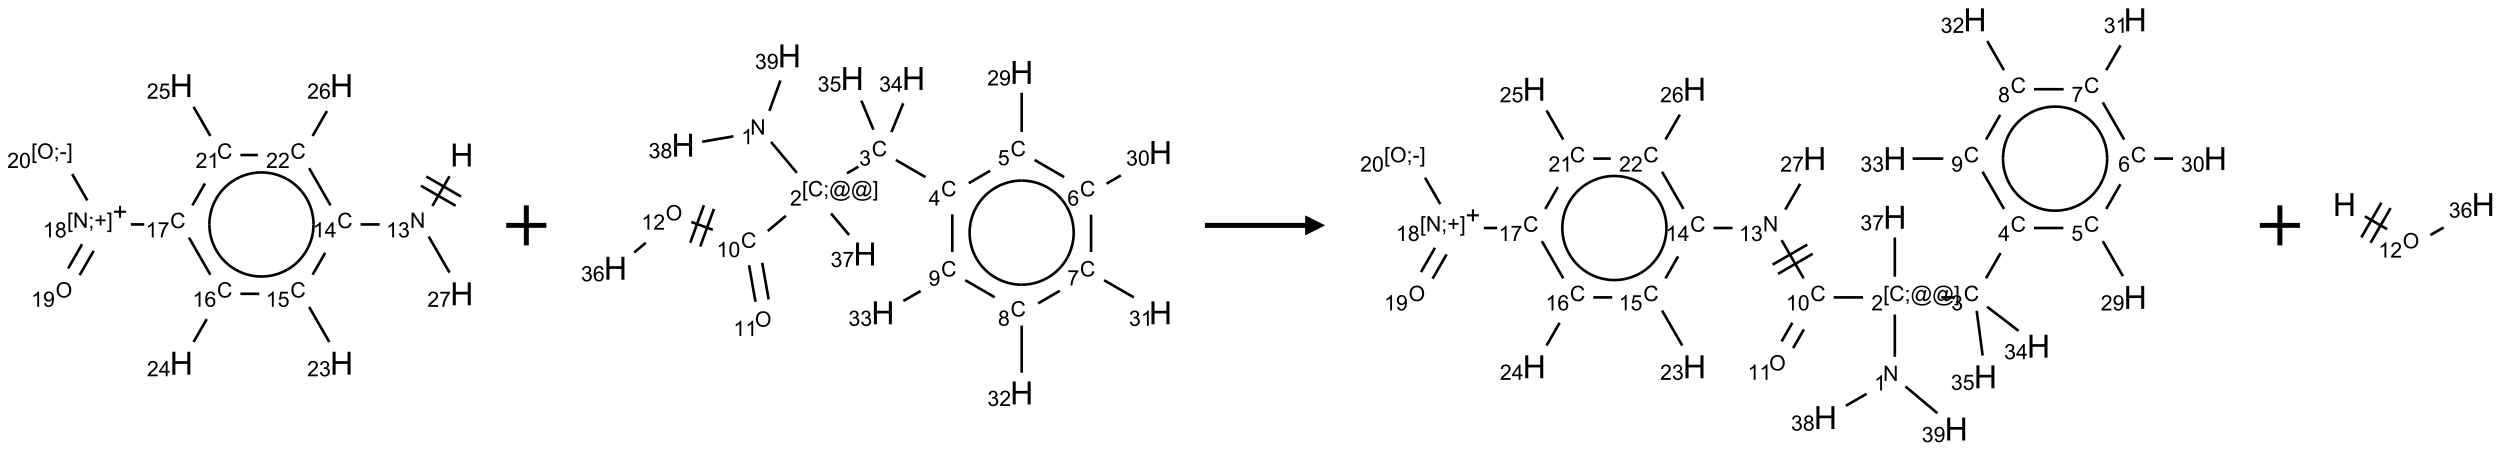 <?xml version="1.0" encoding="UTF-8"?>
<svg xmlns="http://www.w3.org/2000/svg" xmlns:xlink="http://www.w3.org/1999/xlink" width="1248" height="225" viewBox="0 0 1248 225">
<defs>
<g>
<g id="glyph-0-0">
<path d="M 2 0 L 2 -10 L 10 -10 L 10 0 Z M 2.25 -0.25 L 9.75 -0.25 L 9.75 -9.75 L 2.25 -9.75 Z M 2.25 -0.25 "/>
</g>
<g id="glyph-0-1">
<path d="M 1.281 0 L 1.281 -11.453 L 2.797 -11.453 L 2.797 -6.75 L 8.75 -6.75 L 8.75 -11.453 L 10.266 -11.453 L 10.266 0 L 8.75 0 L 8.75 -5.398 L 2.797 -5.398 L 2.797 0 Z M 1.281 0 "/>
</g>
<g id="glyph-1-0">
<path d="M 1.332 0 L 1.332 -6.668 L 6.668 -6.668 L 6.668 0 Z M 1.5 -0.168 L 6.5 -0.168 L 6.5 -6.5 L 1.5 -6.5 Z M 1.5 -0.168 "/>
</g>
<g id="glyph-1-1">
<path d="M 0.812 0 L 0.812 -7.637 L 1.848 -7.637 L 5.859 -1.641 L 5.859 -7.637 L 6.828 -7.637 L 6.828 0 L 5.793 0 L 1.781 -6 L 1.781 0 Z M 0.812 0 "/>
</g>
<g id="glyph-1-2">
<path d="M 3.973 0 L 3.035 0 L 3.035 -5.973 C 2.809 -5.758 2.516 -5.543 2.148 -5.328 C 1.781 -5.113 1.453 -4.953 1.16 -4.844 L 1.16 -5.75 C 1.684 -5.996 2.145 -6.297 2.535 -6.645 C 2.93 -6.996 3.207 -7.336 3.371 -7.668 L 3.973 -7.668 Z M 3.973 0 "/>
</g>
<g id="glyph-1-3">
<path d="M 0.449 -2.016 L 1.387 -2.141 C 1.492 -1.609 1.676 -1.227 1.934 -0.992 C 2.191 -0.758 2.508 -0.641 2.879 -0.641 C 3.32 -0.641 3.695 -0.793 3.996 -1.098 C 4.301 -1.402 4.453 -1.781 4.453 -2.234 C 4.453 -2.664 4.312 -3.02 4.031 -3.301 C 3.75 -3.578 3.391 -3.719 2.957 -3.719 C 2.781 -3.719 2.562 -3.684 2.297 -3.613 L 2.402 -4.438 C 2.465 -4.43 2.516 -4.426 2.551 -4.426 C 2.949 -4.426 3.312 -4.531 3.629 -4.738 C 3.949 -4.949 4.109 -5.27 4.109 -5.703 C 4.109 -6.047 3.992 -6.332 3.762 -6.559 C 3.527 -6.785 3.227 -6.895 2.859 -6.895 C 2.496 -6.895 2.191 -6.781 1.949 -6.551 C 1.707 -6.324 1.547 -5.98 1.48 -5.52 L 0.543 -5.688 C 0.656 -6.316 0.918 -6.805 1.324 -7.148 C 1.73 -7.492 2.234 -7.668 2.84 -7.668 C 3.254 -7.668 3.641 -7.578 3.988 -7.398 C 4.34 -7.219 4.609 -6.977 4.793 -6.668 C 4.98 -6.359 5.074 -6.031 5.074 -5.684 C 5.074 -5.352 4.984 -5.051 4.809 -4.781 C 4.629 -4.512 4.367 -4.297 4.02 -4.137 C 4.473 -4.031 4.824 -3.816 5.074 -3.488 C 5.324 -3.16 5.449 -2.75 5.449 -2.254 C 5.449 -1.59 5.203 -1.023 4.719 -0.559 C 4.234 -0.098 3.617 0.137 2.875 0.137 C 2.203 0.137 1.648 -0.062 1.207 -0.465 C 0.762 -0.863 0.512 -1.379 0.449 -2.016 Z M 0.449 -2.016 "/>
</g>
<g id="glyph-1-4">
<path d="M 6.27 -2.676 L 7.281 -2.422 C 7.07 -1.594 6.688 -0.961 6.137 -0.523 C 5.586 -0.086 4.914 0.129 4.121 0.129 C 3.297 0.129 2.629 -0.039 2.113 -0.371 C 1.598 -0.707 1.203 -1.191 0.934 -1.828 C 0.664 -2.465 0.531 -3.145 0.531 -3.875 C 0.531 -4.672 0.684 -5.363 0.988 -5.957 C 1.293 -6.547 1.723 -6.996 2.285 -7.305 C 2.844 -7.613 3.461 -7.766 4.137 -7.766 C 4.898 -7.766 5.543 -7.57 6.062 -7.184 C 6.582 -6.793 6.945 -6.246 7.152 -5.543 L 6.156 -5.309 C 5.98 -5.863 5.723 -6.266 5.387 -6.52 C 5.051 -6.773 4.625 -6.902 4.113 -6.902 C 3.527 -6.902 3.039 -6.762 2.645 -6.48 C 2.25 -6.199 1.973 -5.82 1.812 -5.348 C 1.652 -4.871 1.574 -4.383 1.574 -3.879 C 1.574 -3.23 1.668 -2.664 1.855 -2.18 C 2.047 -1.695 2.34 -1.332 2.738 -1.094 C 3.137 -0.855 3.57 -0.734 4.035 -0.734 C 4.602 -0.734 5.082 -0.898 5.473 -1.223 C 5.867 -1.551 6.133 -2.035 6.27 -2.676 Z M 6.27 -2.676 "/>
</g>
<g id="glyph-1-5">
<path d="M 3.449 0 L 3.449 -1.828 L 0.137 -1.828 L 0.137 -2.688 L 3.621 -7.637 L 4.387 -7.637 L 4.387 -2.688 L 5.418 -2.688 L 5.418 -1.828 L 4.387 -1.828 L 4.387 0 Z M 3.449 -2.688 L 3.449 -6.129 L 1.059 -2.688 Z M 3.449 -2.688 "/>
</g>
<g id="glyph-1-6">
<path d="M 0.441 -2 L 1.426 -2.082 C 1.5 -1.605 1.668 -1.242 1.934 -1.004 C 2.199 -0.762 2.52 -0.641 2.895 -0.641 C 3.348 -0.641 3.73 -0.812 4.043 -1.152 C 4.355 -1.492 4.512 -1.941 4.512 -2.504 C 4.512 -3.039 4.359 -3.461 4.059 -3.77 C 3.758 -4.078 3.367 -4.234 2.879 -4.234 C 2.578 -4.234 2.305 -4.164 2.062 -4.027 C 1.82 -3.891 1.629 -3.715 1.488 -3.496 L 0.609 -3.609 L 1.348 -7.531 L 5.145 -7.531 L 5.145 -6.637 L 2.098 -6.637 L 1.688 -4.582 C 2.145 -4.902 2.625 -5.062 3.129 -5.062 C 3.797 -5.062 4.359 -4.832 4.816 -4.371 C 5.277 -3.91 5.504 -3.312 5.504 -2.59 C 5.504 -1.898 5.305 -1.301 4.902 -0.797 C 4.41 -0.18 3.742 0.129 2.895 0.129 C 2.199 0.129 1.633 -0.062 1.195 -0.453 C 0.758 -0.844 0.504 -1.359 0.441 -2 Z M 0.441 -2 "/>
</g>
<g id="glyph-1-7">
<path d="M 5.371 -0.902 L 5.371 0 L 0.324 0 C 0.316 -0.227 0.352 -0.441 0.434 -0.652 C 0.562 -0.996 0.766 -1.332 1.051 -1.668 C 1.332 -2 1.742 -2.387 2.277 -2.824 C 3.105 -3.504 3.668 -4.043 3.957 -4.441 C 4.25 -4.84 4.395 -5.215 4.395 -5.566 C 4.395 -5.938 4.262 -6.254 3.996 -6.508 C 3.73 -6.762 3.387 -6.891 2.957 -6.891 C 2.508 -6.891 2.145 -6.754 1.875 -6.484 C 1.605 -6.215 1.469 -5.84 1.465 -5.359 L 0.5 -5.457 C 0.566 -6.176 0.812 -6.727 1.246 -7.102 C 1.676 -7.477 2.254 -7.668 2.98 -7.668 C 3.711 -7.668 4.293 -7.465 4.719 -7.059 C 5.145 -6.652 5.359 -6.148 5.359 -5.547 C 5.359 -5.242 5.297 -4.941 5.172 -4.645 C 5.047 -4.352 4.84 -4.039 4.551 -3.715 C 4.262 -3.387 3.777 -2.938 3.105 -2.371 C 2.543 -1.898 2.18 -1.578 2.02 -1.41 C 1.859 -1.242 1.73 -1.07 1.625 -0.902 Z M 5.371 -0.902 "/>
</g>
<g id="glyph-1-8">
<path d="M 5.309 -5.766 L 4.375 -5.691 C 4.293 -6.059 4.172 -6.328 4.02 -6.496 C 3.766 -6.762 3.453 -6.895 3.082 -6.895 C 2.785 -6.895 2.523 -6.812 2.297 -6.645 C 2 -6.43 1.77 -6.117 1.598 -5.703 C 1.43 -5.289 1.34 -4.703 1.332 -3.938 C 1.559 -4.281 1.836 -4.535 2.16 -4.703 C 2.488 -4.871 2.828 -4.953 3.188 -4.953 C 3.812 -4.953 4.344 -4.723 4.785 -4.262 C 5.223 -3.801 5.441 -3.207 5.441 -2.48 C 5.441 -2 5.34 -1.555 5.133 -1.145 C 4.926 -0.73 4.641 -0.418 4.281 -0.199 C 3.922 0.02 3.512 0.129 3.051 0.129 C 2.27 0.129 1.633 -0.156 1.141 -0.73 C 0.648 -1.305 0.402 -2.254 0.402 -3.574 C 0.402 -5.051 0.672 -6.121 1.219 -6.793 C 1.695 -7.375 2.336 -7.668 3.141 -7.668 C 3.742 -7.668 4.234 -7.5 4.617 -7.16 C 5 -6.824 5.23 -6.359 5.309 -5.766 Z M 1.48 -2.473 C 1.48 -2.152 1.547 -1.844 1.684 -1.547 C 1.82 -1.25 2.016 -1.027 2.262 -0.871 C 2.508 -0.719 2.766 -0.641 3.035 -0.641 C 3.434 -0.641 3.773 -0.801 4.059 -1.121 C 4.344 -1.441 4.484 -1.875 4.484 -2.422 C 4.484 -2.949 4.344 -3.367 4.062 -3.668 C 3.781 -3.973 3.426 -4.125 3 -4.125 C 2.578 -4.125 2.219 -3.973 1.922 -3.668 C 1.625 -3.363 1.48 -2.969 1.48 -2.473 Z M 1.48 -2.473 "/>
</g>
<g id="glyph-1-9">
<path d="M 0.504 -6.637 L 0.504 -7.535 L 5.449 -7.535 L 5.449 -6.809 C 4.961 -6.289 4.48 -5.602 4.004 -4.746 C 3.527 -3.887 3.156 -3.004 2.895 -2.098 C 2.707 -1.461 2.59 -0.762 2.535 0 L 1.574 0 C 1.582 -0.602 1.703 -1.328 1.926 -2.176 C 2.152 -3.027 2.477 -3.848 2.898 -4.637 C 3.32 -5.426 3.77 -6.094 4.246 -6.637 Z M 0.504 -6.637 "/>
</g>
<g id="glyph-1-10">
<path d="M 0.723 2.121 L 0.723 -7.637 L 2.793 -7.637 L 2.793 -6.859 L 1.66 -6.859 L 1.66 1.344 L 2.793 1.344 L 2.793 2.121 Z M 0.723 2.121 "/>
</g>
<g id="glyph-1-11">
<path d="M 0.949 -4.465 L 0.949 -5.531 L 2.016 -5.531 L 2.016 -4.465 Z M 0.949 0 L 0.949 -1.066 L 2.016 -1.066 L 2.016 0 C 2.016 0.391 1.945 0.711 1.809 0.949 C 1.668 1.191 1.449 1.379 1.145 1.512 L 0.887 1.109 C 1.082 1.023 1.23 0.895 1.324 0.727 C 1.418 0.559 1.469 0.316 1.48 0 Z M 0.949 0 "/>
</g>
<g id="glyph-1-12">
<path d="M 2.672 -1.234 L 2.672 -3.328 L 0.594 -3.328 L 0.594 -4.203 L 2.672 -4.203 L 2.672 -6.281 L 3.559 -6.281 L 3.559 -4.203 L 5.637 -4.203 L 5.637 -3.328 L 3.559 -3.328 L 3.559 -1.234 Z M 2.672 -1.234 "/>
</g>
<g id="glyph-1-13">
<path d="M 2.27 2.121 L 0.203 2.121 L 0.203 1.344 L 1.332 1.344 L 1.332 -6.859 L 0.203 -6.859 L 0.203 -7.637 L 2.27 -7.637 Z M 2.27 2.121 "/>
</g>
<g id="glyph-1-14">
<path d="M 1.887 -4.141 C 1.496 -4.281 1.207 -4.484 1.02 -4.75 C 0.832 -5.016 0.738 -5.328 0.738 -5.699 C 0.738 -6.254 0.938 -6.719 1.34 -7.098 C 1.738 -7.477 2.27 -7.668 2.934 -7.668 C 3.598 -7.668 4.137 -7.473 4.543 -7.086 C 4.949 -6.699 5.152 -6.227 5.152 -5.672 C 5.152 -5.316 5.059 -5.008 4.871 -4.746 C 4.688 -4.484 4.406 -4.281 4.027 -4.141 C 4.496 -3.988 4.852 -3.742 5.098 -3.402 C 5.34 -3.062 5.465 -2.656 5.465 -2.184 C 5.465 -1.531 5.234 -0.98 4.77 -0.535 C 4.309 -0.09 3.703 0.129 2.949 0.129 C 2.195 0.129 1.586 -0.094 1.125 -0.539 C 0.664 -0.984 0.434 -1.543 0.434 -2.207 C 0.434 -2.703 0.559 -3.121 0.809 -3.457 C 1.062 -3.793 1.422 -4.02 1.887 -4.141 Z M 1.699 -5.73 C 1.699 -5.367 1.812 -5.074 2.047 -4.844 C 2.281 -4.613 2.582 -4.5 2.953 -4.5 C 3.312 -4.5 3.609 -4.613 3.84 -4.84 C 4.07 -5.066 4.188 -5.348 4.188 -5.676 C 4.188 -6.02 4.07 -6.309 3.832 -6.543 C 3.594 -6.777 3.297 -6.895 2.941 -6.895 C 2.586 -6.895 2.289 -6.781 2.051 -6.551 C 1.816 -6.324 1.699 -6.047 1.699 -5.73 Z M 1.395 -2.203 C 1.395 -1.938 1.461 -1.676 1.586 -1.426 C 1.711 -1.176 1.902 -0.984 2.152 -0.848 C 2.402 -0.711 2.672 -0.641 2.957 -0.641 C 3.406 -0.641 3.777 -0.785 4.066 -1.074 C 4.359 -1.363 4.504 -1.727 4.504 -2.172 C 4.504 -2.625 4.355 -2.996 4.055 -3.293 C 3.754 -3.586 3.379 -3.734 2.926 -3.734 C 2.484 -3.734 2.121 -3.59 1.832 -3.297 C 1.543 -3.004 1.395 -2.641 1.395 -2.203 Z M 1.395 -2.203 "/>
</g>
<g id="glyph-1-15">
<path d="M 0.516 -3.719 C 0.516 -4.984 0.855 -5.977 1.535 -6.695 C 2.215 -7.414 3.094 -7.77 4.172 -7.77 C 4.875 -7.77 5.512 -7.602 6.078 -7.266 C 6.645 -6.93 7.074 -6.461 7.371 -5.855 C 7.668 -5.254 7.816 -4.57 7.816 -3.809 C 7.816 -3.035 7.66 -2.34 7.348 -1.73 C 7.035 -1.117 6.594 -0.656 6.02 -0.34 C 5.449 -0.027 4.828 0.129 4.168 0.129 C 3.449 0.129 2.805 -0.043 2.238 -0.391 C 1.672 -0.738 1.246 -1.211 0.953 -1.812 C 0.66 -2.414 0.516 -3.047 0.516 -3.719 Z M 1.559 -3.703 C 1.559 -2.781 1.805 -2.059 2.301 -1.527 C 2.793 -1 3.414 -0.734 4.16 -0.734 C 4.922 -0.734 5.547 -1 6.039 -1.535 C 6.531 -2.07 6.777 -2.828 6.777 -3.812 C 6.777 -4.434 6.672 -4.977 6.461 -5.441 C 6.25 -5.902 5.945 -6.262 5.539 -6.52 C 5.133 -6.773 4.68 -6.902 4.176 -6.902 C 3.461 -6.902 2.848 -6.656 2.332 -6.164 C 1.816 -5.672 1.559 -4.852 1.559 -3.703 Z M 1.559 -3.703 "/>
</g>
<g id="glyph-1-16">
<path d="M 0.582 -1.766 L 1.484 -1.848 C 1.562 -1.426 1.707 -1.117 1.922 -0.926 C 2.137 -0.734 2.414 -0.641 2.75 -0.641 C 3.039 -0.641 3.289 -0.707 3.508 -0.84 C 3.727 -0.973 3.902 -1.148 4.043 -1.367 C 4.18 -1.586 4.297 -1.887 4.391 -2.262 C 4.484 -2.637 4.531 -3.016 4.531 -3.406 C 4.531 -3.449 4.531 -3.512 4.527 -3.594 C 4.34 -3.297 4.082 -3.055 3.758 -2.867 C 3.434 -2.68 3.082 -2.59 2.703 -2.59 C 2.07 -2.59 1.535 -2.816 1.098 -3.277 C 0.66 -3.734 0.441 -4.34 0.441 -5.09 C 0.441 -5.863 0.672 -6.484 1.129 -6.957 C 1.586 -7.43 2.156 -7.668 2.844 -7.668 C 3.34 -7.668 3.793 -7.531 4.207 -7.266 C 4.617 -7 4.93 -6.617 5.145 -6.121 C 5.355 -5.629 5.465 -4.91 5.465 -3.973 C 5.465 -2.996 5.359 -2.223 5.145 -1.645 C 4.934 -1.066 4.617 -0.625 4.199 -0.324 C 3.781 -0.02 3.293 0.129 2.73 0.129 C 2.133 0.129 1.645 -0.035 1.266 -0.367 C 0.887 -0.699 0.66 -1.164 0.582 -1.766 Z M 4.422 -5.137 C 4.422 -5.676 4.277 -6.102 3.992 -6.418 C 3.707 -6.734 3.359 -6.891 2.957 -6.891 C 2.543 -6.891 2.18 -6.719 1.871 -6.379 C 1.562 -6.039 1.406 -5.598 1.406 -5.059 C 1.406 -4.57 1.555 -4.176 1.848 -3.871 C 2.141 -3.566 2.5 -3.418 2.934 -3.418 C 3.367 -3.418 3.723 -3.57 4.004 -3.871 C 4.281 -4.176 4.422 -4.598 4.422 -5.137 Z M 4.422 -5.137 "/>
</g>
<g id="glyph-1-17">
<path d="M 0.34 -2.293 L 0.34 -3.234 L 3.219 -3.234 L 3.219 -2.293 Z M 0.34 -2.293 "/>
</g>
<g id="glyph-1-18">
<path d="M 0.441 -3.766 C 0.441 -4.668 0.535 -5.395 0.723 -5.945 C 0.906 -6.496 1.184 -6.922 1.551 -7.219 C 1.918 -7.516 2.375 -7.668 2.934 -7.668 C 3.344 -7.668 3.703 -7.586 4.012 -7.418 C 4.32 -7.254 4.574 -7.016 4.777 -6.707 C 4.977 -6.395 5.137 -6.016 5.25 -5.57 C 5.363 -5.125 5.422 -4.523 5.422 -3.766 C 5.422 -2.871 5.328 -2.148 5.145 -1.598 C 4.961 -1.047 4.688 -0.621 4.32 -0.32 C 3.953 -0.02 3.492 0.129 2.934 0.129 C 2.195 0.129 1.617 -0.133 1.199 -0.66 C 0.695 -1.297 0.441 -2.332 0.441 -3.766 Z M 1.406 -3.766 C 1.406 -2.512 1.555 -1.68 1.848 -1.262 C 2.141 -0.848 2.5 -0.641 2.934 -0.641 C 3.363 -0.641 3.727 -0.848 4.02 -1.266 C 4.312 -1.684 4.457 -2.516 4.457 -3.766 C 4.457 -5.023 4.312 -5.859 4.02 -6.27 C 3.727 -6.684 3.359 -6.891 2.922 -6.891 C 2.492 -6.891 2.148 -6.707 1.891 -6.344 C 1.566 -5.879 1.406 -5.02 1.406 -3.766 Z M 1.406 -3.766 "/>
</g>
<g id="glyph-1-19">
<path d="M 6.047 -0.848 C 5.82 -0.59 5.57 -0.379 5.289 -0.223 C 5.008 -0.062 4.73 0.016 4.449 0.016 C 4.141 0.016 3.84 -0.074 3.547 -0.254 C 3.254 -0.434 3.02 -0.715 2.836 -1.09 C 2.652 -1.465 2.562 -1.875 2.562 -2.324 C 2.562 -2.875 2.703 -3.43 2.988 -3.98 C 3.27 -4.535 3.621 -4.953 4.043 -5.23 C 4.461 -5.508 4.871 -5.645 5.266 -5.645 C 5.566 -5.645 5.855 -5.566 6.129 -5.41 C 6.402 -5.25 6.641 -5.012 6.84 -4.688 L 7.016 -5.496 L 7.949 -5.496 L 7.199 -2 C 7.094 -1.516 7.043 -1.246 7.043 -1.191 C 7.043 -1.098 7.078 -1.02 7.148 -0.949 C 7.219 -0.883 7.305 -0.848 7.406 -0.848 C 7.59 -0.848 7.832 -0.953 8.129 -1.168 C 8.527 -1.445 8.84 -1.816 9.07 -2.285 C 9.301 -2.75 9.418 -3.234 9.418 -3.73 C 9.418 -4.309 9.27 -4.852 8.973 -5.355 C 8.676 -5.859 8.23 -6.262 7.645 -6.562 C 7.055 -6.863 6.406 -7.016 5.691 -7.016 C 4.879 -7.016 4.137 -6.824 3.465 -6.445 C 2.793 -6.066 2.273 -5.52 1.902 -4.809 C 1.535 -4.098 1.348 -3.34 1.348 -2.527 C 1.348 -1.676 1.535 -0.941 1.902 -0.328 C 2.273 0.285 2.809 0.742 3.508 1.035 C 4.207 1.328 4.984 1.473 5.832 1.473 C 6.742 1.473 7.504 1.32 8.121 1.016 C 8.734 0.711 9.195 0.34 9.5 -0.098 L 10.441 -0.098 C 10.266 0.266 9.961 0.637 9.531 1.016 C 9.102 1.395 8.59 1.695 7.996 1.914 C 7.402 2.133 6.688 2.246 5.848 2.246 C 5.078 2.246 4.367 2.145 3.715 1.949 C 3.066 1.75 2.512 1.453 2.051 1.055 C 1.594 0.656 1.25 0.199 1.016 -0.316 C 0.723 -0.973 0.578 -1.684 0.578 -2.441 C 0.578 -3.289 0.75 -4.098 1.098 -4.863 C 1.523 -5.805 2.125 -6.527 2.902 -7.027 C 3.684 -7.527 4.629 -7.777 5.738 -7.777 C 6.602 -7.777 7.375 -7.602 8.059 -7.246 C 8.746 -6.895 9.285 -6.371 9.684 -5.672 C 10.02 -5.07 10.188 -4.418 10.188 -3.715 C 10.188 -2.707 9.832 -1.812 9.125 -1.031 C 8.492 -0.328 7.801 0.02 7.051 0.02 C 6.812 0.02 6.617 -0.016 6.473 -0.09 C 6.324 -0.16 6.215 -0.266 6.145 -0.402 C 6.102 -0.488 6.066 -0.637 6.047 -0.848 Z M 3.527 -2.262 C 3.527 -1.785 3.641 -1.414 3.863 -1.152 C 4.09 -0.887 4.348 -0.754 4.641 -0.754 C 4.836 -0.754 5.039 -0.812 5.254 -0.93 C 5.469 -1.047 5.676 -1.219 5.871 -1.449 C 6.066 -1.676 6.23 -1.969 6.355 -2.32 C 6.48 -2.672 6.543 -3.027 6.543 -3.379 C 6.543 -3.852 6.426 -4.219 6.191 -4.48 C 5.957 -4.738 5.672 -4.871 5.332 -4.871 C 5.109 -4.871 4.902 -4.812 4.707 -4.699 C 4.512 -4.586 4.32 -4.406 4.137 -4.156 C 3.953 -3.906 3.805 -3.602 3.691 -3.246 C 3.582 -2.887 3.527 -2.559 3.527 -2.262 Z M 3.527 -2.262 "/>
</g>
</g>
</defs>
<path fill="none" stroke-width="0.033" stroke-linecap="butt" stroke-linejoin="miter" stroke="rgb(0%, 0%, 0%)" stroke-opacity="1" stroke-miterlimit="10" d="M 4.847 1.131 L 4.633 1.502 " transform="matrix(40, 0, 0, 40, 30.52, 42.754)"/>
<path fill="none" stroke-width="0.033" stroke-linecap="butt" stroke-linejoin="miter" stroke="rgb(0%, 0%, 0%)" stroke-opacity="1" stroke-miterlimit="10" d="M 4.49 1.249 L 4.923 1.499 " transform="matrix(40, 0, 0, 40, 30.52, 42.754)"/>
<path fill="none" stroke-width="0.033" stroke-linecap="butt" stroke-linejoin="miter" stroke="rgb(0%, 0%, 0%)" stroke-opacity="1" stroke-miterlimit="10" d="M 4.557 1.134 L 4.99 1.384 " transform="matrix(40, 0, 0, 40, 30.52, 42.754)"/>
<path fill="none" stroke-width="0.033" stroke-linecap="butt" stroke-linejoin="miter" stroke="rgb(0%, 0%, 0%)" stroke-opacity="1" stroke-miterlimit="10" d="M 3.975 1.732 L 3.737 1.732 " transform="matrix(40, 0, 0, 40, 30.52, 42.754)"/>
<path fill="none" stroke-width="0.033" stroke-linecap="butt" stroke-linejoin="miter" stroke="rgb(0%, 0%, 0%)" stroke-opacity="1" stroke-miterlimit="10" d="M 3.295 2.087 L 3.138 2.36 " transform="matrix(40, 0, 0, 40, 30.52, 42.754)"/>
<path fill="none" stroke-width="0.033" stroke-linecap="butt" stroke-linejoin="miter" stroke="rgb(0%, 0%, 0%)" stroke-opacity="1" stroke-miterlimit="10" d="M 3.095 2.762 L 3.347 3.199 " transform="matrix(40, 0, 0, 40, 30.52, 42.754)"/>
<path fill="none" stroke-width="0.033" stroke-linecap="butt" stroke-linejoin="miter" stroke="rgb(0%, 0%, 0%)" stroke-opacity="1" stroke-miterlimit="10" d="M 2.473 2.598 L 2.237 2.598 " transform="matrix(40, 0, 0, 40, 30.52, 42.754)"/>
<path fill="none" stroke-width="0.033" stroke-linecap="butt" stroke-linejoin="miter" stroke="rgb(0%, 0%, 0%)" stroke-opacity="1" stroke-miterlimit="10" d="M 1.817 2.914 L 1.653 3.199 " transform="matrix(40, 0, 0, 40, 30.52, 42.754)"/>
<path fill="none" stroke-width="0.033" stroke-linecap="butt" stroke-linejoin="miter" stroke="rgb(0%, 0%, 0%)" stroke-opacity="1" stroke-miterlimit="10" d="M 1.862 2.36 L 1.595 1.896 " transform="matrix(40, 0, 0, 40, 30.52, 42.754)"/>
<path fill="none" stroke-width="0.033" stroke-linecap="butt" stroke-linejoin="miter" stroke="rgb(0%, 0%, 0%)" stroke-opacity="1" stroke-miterlimit="10" d="M 1.037 1.732 L 0.87 1.732 " transform="matrix(40, 0, 0, 40, 30.52, 42.754)"/>
<path fill="none" stroke-width="0.033" stroke-linecap="butt" stroke-linejoin="miter" stroke="rgb(0%, 0%, 0%)" stroke-opacity="1" stroke-miterlimit="10" d="M 0.261 1.979 L 0.087 2.282 " transform="matrix(40, 0, 0, 40, 30.52, 42.754)"/>
<path fill="none" stroke-width="0.033" stroke-linecap="butt" stroke-linejoin="miter" stroke="rgb(0%, 0%, 0%)" stroke-opacity="1" stroke-miterlimit="10" d="M 0.406 2.062 L 0.231 2.365 " transform="matrix(40, 0, 0, 40, 30.52, 42.754)"/>
<path fill="none" stroke-width="0.033" stroke-linecap="butt" stroke-linejoin="miter" stroke="rgb(0%, 0%, 0%)" stroke-opacity="1" stroke-miterlimit="10" d="M 0.327 1.433 L 0.138 1.104 " transform="matrix(40, 0, 0, 40, 30.52, 42.754)"/>
<path fill="none" stroke-width="0.033" stroke-linecap="butt" stroke-linejoin="miter" stroke="rgb(0%, 0%, 0%)" stroke-opacity="1" stroke-miterlimit="10" d="M 1.638 1.494 L 1.795 1.221 " transform="matrix(40, 0, 0, 40, 30.52, 42.754)"/>
<path fill="none" stroke-width="0.033" stroke-linecap="butt" stroke-linejoin="miter" stroke="rgb(0%, 0%, 0%)" stroke-opacity="1" stroke-miterlimit="10" d="M 1.862 0.628 L 1.653 0.265 " transform="matrix(40, 0, 0, 40, 30.52, 42.754)"/>
<path fill="none" stroke-width="0.033" stroke-linecap="butt" stroke-linejoin="miter" stroke="rgb(0%, 0%, 0%)" stroke-opacity="1" stroke-miterlimit="10" d="M 2.237 0.866 L 2.455 0.866 " transform="matrix(40, 0, 0, 40, 30.52, 42.754)"/>
<path fill="none" stroke-width="0.033" stroke-linecap="butt" stroke-linejoin="miter" stroke="rgb(0%, 0%, 0%)" stroke-opacity="1" stroke-miterlimit="10" d="M 3.095 1.03 L 3.362 1.494 " transform="matrix(40, 0, 0, 40, 30.52, 42.754)"/>
<path fill="none" stroke-width="0.033" stroke-linecap="butt" stroke-linejoin="miter" stroke="rgb(0%, 0%, 0%)" stroke-opacity="1" stroke-miterlimit="10" d="M 3.138 0.628 L 3.317 0.317 " transform="matrix(40, 0, 0, 40, 30.52, 42.754)"/>
<path fill="none" stroke-width="0.033" stroke-linecap="butt" stroke-linejoin="miter" stroke="rgb(0%, 0%, 0%)" stroke-opacity="1" stroke-miterlimit="10" d="M 4.587 1.883 L 4.847 2.333 " transform="matrix(40, 0, 0, 40, 30.52, 42.754)"/>
<path fill="none" stroke-width="0.033" stroke-linecap="butt" stroke-linejoin="miter" stroke="rgb(0%, 0%, 0%)" stroke-opacity="1" stroke-miterlimit="10" d="M 3.15 1.732 C 3.15 1.964 3.026 2.179 2.825 2.295 " transform="matrix(40, 0, 0, 40, 30.52, 42.754)"/>
<path fill="none" stroke-width="0.033" stroke-linecap="butt" stroke-linejoin="miter" stroke="rgb(0%, 0%, 0%)" stroke-opacity="1" stroke-miterlimit="10" d="M 2.825 1.17 C 3.026 1.286 3.15 1.5 3.15 1.732 " transform="matrix(40, 0, 0, 40, 30.52, 42.754)"/>
<path fill="none" stroke-width="0.033" stroke-linecap="butt" stroke-linejoin="miter" stroke="rgb(0%, 0%, 0%)" stroke-opacity="1" stroke-miterlimit="10" d="M 2.175 1.17 C 2.376 1.054 2.624 1.054 2.825 1.17 " transform="matrix(40, 0, 0, 40, 30.52, 42.754)"/>
<path fill="none" stroke-width="0.033" stroke-linecap="butt" stroke-linejoin="miter" stroke="rgb(0%, 0%, 0%)" stroke-opacity="1" stroke-miterlimit="10" d="M 1.85 1.732 C 1.85 1.5 1.974 1.286 2.175 1.17 " transform="matrix(40, 0, 0, 40, 30.52, 42.754)"/>
<path fill="none" stroke-width="0.033" stroke-linecap="butt" stroke-linejoin="miter" stroke="rgb(0%, 0%, 0%)" stroke-opacity="1" stroke-miterlimit="10" d="M 2.175 2.295 C 1.974 2.179 1.85 1.964 1.85 1.732 " transform="matrix(40, 0, 0, 40, 30.52, 42.754)"/>
<path fill="none" stroke-width="0.033" stroke-linecap="butt" stroke-linejoin="miter" stroke="rgb(0%, 0%, 0%)" stroke-opacity="1" stroke-miterlimit="10" d="M 2.825 2.295 C 2.624 2.411 2.376 2.411 2.175 2.295 " transform="matrix(40, 0, 0, 40, 30.52, 42.754)"/>
<g fill="rgb(0%, 0%, 0%)" fill-opacity="1">
<use xlink:href="#glyph-0-1" x="224.746" y="83.121"/>
</g>
<g fill="rgb(0%, 0%, 0%)" fill-opacity="1">
<use xlink:href="#glyph-1-1" x="204.645" y="113.746"/>
</g>
<g fill="rgb(0%, 0%, 0%)" fill-opacity="1">
<use xlink:href="#glyph-1-2" x="192.742" y="118.516"/>
<use xlink:href="#glyph-1-3" x="198.674" y="118.516"/>
</g>
<g fill="rgb(0%, 0%, 0%)" fill-opacity="1">
<use xlink:href="#glyph-1-4" x="168.301" y="113.879"/>
</g>
<g fill="rgb(0%, 0%, 0%)" fill-opacity="1">
<use xlink:href="#glyph-1-2" x="156.148" y="118.516"/>
<use xlink:href="#glyph-1-5" x="162.081" y="118.516"/>
</g>
<g fill="rgb(0%, 0%, 0%)" fill-opacity="1">
<use xlink:href="#glyph-1-4" x="144.926" y="148.523"/>
</g>
<g fill="rgb(0%, 0%, 0%)" fill-opacity="1">
<use xlink:href="#glyph-1-2" x="132.684" y="153.156"/>
<use xlink:href="#glyph-1-6" x="138.616" y="153.156"/>
</g>
<g fill="rgb(0%, 0%, 0%)" fill-opacity="1">
<use xlink:href="#glyph-0-1" x="164.746" y="187.047"/>
</g>
<g fill="rgb(0%, 0%, 0%)" fill-opacity="1">
<use xlink:href="#glyph-1-7" x="153.316" y="187.836"/>
<use xlink:href="#glyph-1-3" x="159.249" y="187.836"/>
</g>
<g fill="rgb(0%, 0%, 0%)" fill-opacity="1">
<use xlink:href="#glyph-1-4" x="108.301" y="148.523"/>
</g>
<g fill="rgb(0%, 0%, 0%)" fill-opacity="1">
<use xlink:href="#glyph-1-2" x="96.121" y="153.156"/>
<use xlink:href="#glyph-1-8" x="102.053" y="153.156"/>
</g>
<g fill="rgb(0%, 0%, 0%)" fill-opacity="1">
<use xlink:href="#glyph-0-1" x="84.746" y="187.047"/>
</g>
<g fill="rgb(0%, 0%, 0%)" fill-opacity="1">
<use xlink:href="#glyph-1-7" x="73.348" y="187.836"/>
<use xlink:href="#glyph-1-5" x="79.28" y="187.836"/>
</g>
<g fill="rgb(0%, 0%, 0%)" fill-opacity="1">
<use xlink:href="#glyph-1-4" x="84.926" y="113.879"/>
</g>
<g fill="rgb(0%, 0%, 0%)" fill-opacity="1">
<use xlink:href="#glyph-1-2" x="72.742" y="118.516"/>
<use xlink:href="#glyph-1-9" x="78.674" y="118.516"/>
</g>
<g fill="rgb(0%, 0%, 0%)" fill-opacity="1">
<use xlink:href="#glyph-1-10" x="33.449" y="113.746"/>
<use xlink:href="#glyph-1-1" x="36.413" y="113.746"/>
<use xlink:href="#glyph-1-11" x="44.116" y="113.746"/>
<use xlink:href="#glyph-1-12" x="47.079" y="113.746"/>
<use xlink:href="#glyph-1-13" x="53.309" y="113.746"/>
</g>
<g fill="rgb(0%, 0%, 0%)" fill-opacity="1">
<use xlink:href="#glyph-1-2" x="21.445" y="118.516"/>
<use xlink:href="#glyph-1-14" x="27.378" y="118.516"/>
</g>
<path fill-rule="nonzero" fill="rgb(0%, 0%, 0%)" fill-opacity="1" d="M 56.914 105.176 L 59.379 105.176 L 59.379 102.711 L 60.445 102.711 L 60.445 105.176 L 62.91 105.176 L 62.91 106.242 L 60.445 106.242 L 60.445 108.707 L 59.379 108.707 L 59.379 106.242 L 56.914 106.242 "/>
<g fill="rgb(0%, 0%, 0%)" fill-opacity="1">
<use xlink:href="#glyph-1-15" x="27.766" y="148.527"/>
</g>
<g fill="rgb(0%, 0%, 0%)" fill-opacity="1">
<use xlink:href="#glyph-1-2" x="15.551" y="153.156"/>
<use xlink:href="#glyph-1-16" x="21.483" y="153.156"/>
</g>
<g fill="rgb(0%, 0%, 0%)" fill-opacity="1">
<use xlink:href="#glyph-1-10" x="15.535" y="79.242"/>
<use xlink:href="#glyph-1-15" x="18.499" y="79.242"/>
<use xlink:href="#glyph-1-11" x="26.796" y="79.242"/>
<use xlink:href="#glyph-1-17" x="29.759" y="79.242"/>
<use xlink:href="#glyph-1-13" x="33.311" y="79.242"/>
</g>
<g fill="rgb(0%, 0%, 0%)" fill-opacity="1">
<use xlink:href="#glyph-1-7" x="3.574" y="83.875"/>
<use xlink:href="#glyph-1-18" x="9.507" y="83.875"/>
</g>
<g fill="rgb(0%, 0%, 0%)" fill-opacity="1">
<use xlink:href="#glyph-1-4" x="108.301" y="79.238"/>
</g>
<g fill="rgb(0%, 0%, 0%)" fill-opacity="1">
<use xlink:href="#glyph-1-7" x="97.594" y="83.875"/>
<use xlink:href="#glyph-1-2" x="103.526" y="83.875"/>
</g>
<g fill="rgb(0%, 0%, 0%)" fill-opacity="1">
<use xlink:href="#glyph-0-1" x="84.746" y="48.48"/>
</g>
<g fill="rgb(0%, 0%, 0%)" fill-opacity="1">
<use xlink:href="#glyph-1-7" x="73.258" y="49.273"/>
<use xlink:href="#glyph-1-6" x="79.19" y="49.273"/>
</g>
<g fill="rgb(0%, 0%, 0%)" fill-opacity="1">
<use xlink:href="#glyph-1-4" x="144.926" y="79.238"/>
</g>
<g fill="rgb(0%, 0%, 0%)" fill-opacity="1">
<use xlink:href="#glyph-1-7" x="132.824" y="83.875"/>
<use xlink:href="#glyph-1-7" x="138.757" y="83.875"/>
</g>
<g fill="rgb(0%, 0%, 0%)" fill-opacity="1">
<use xlink:href="#glyph-0-1" x="164.746" y="48.48"/>
</g>
<g fill="rgb(0%, 0%, 0%)" fill-opacity="1">
<use xlink:href="#glyph-1-7" x="153.32" y="49.273"/>
<use xlink:href="#glyph-1-8" x="159.253" y="49.273"/>
</g>
<g fill="rgb(0%, 0%, 0%)" fill-opacity="1">
<use xlink:href="#glyph-0-1" x="224.746" y="152.406"/>
</g>
<g fill="rgb(0%, 0%, 0%)" fill-opacity="1">
<use xlink:href="#glyph-1-7" x="213.316" y="153.195"/>
<use xlink:href="#glyph-1-9" x="219.249" y="153.195"/>
</g>
<path fill="none" stroke-width="0.062" stroke-linecap="butt" stroke-linejoin="miter" stroke="rgb(0%, 0%, 0%)" stroke-opacity="1" stroke-miterlimit="10" d="M -0 0 L 0.5 0 M 0.25 -0.25 L 0.25 0.25 " transform="matrix(40, 0, 0, 40, 252.742, 112.5)"/>
<path fill="none" stroke-width="0.033" stroke-linecap="butt" stroke-linejoin="miter" stroke="rgb(0%, 0%, 0%)" stroke-opacity="1" stroke-miterlimit="10" d="M 1.942 1.074 L 2.264 1.459 " transform="matrix(40, 0, 0, 40, 307.227, 27.92)"/>
<path fill="none" stroke-width="0.033" stroke-linecap="butt" stroke-linejoin="miter" stroke="rgb(0%, 0%, 0%)" stroke-opacity="1" stroke-miterlimit="10" d="M 2.889 1.465 L 3.033 1.382 " transform="matrix(40, 0, 0, 40, 307.227, 27.92)"/>
<path fill="none" stroke-width="0.033" stroke-linecap="butt" stroke-linejoin="miter" stroke="rgb(0%, 0%, 0%)" stroke-opacity="1" stroke-miterlimit="10" d="M 3.5 1.299 L 3.87 1.513 " transform="matrix(40, 0, 0, 40, 307.227, 27.92)"/>
<path fill="none" stroke-width="0.033" stroke-linecap="butt" stroke-linejoin="miter" stroke="rgb(0%, 0%, 0%)" stroke-opacity="1" stroke-miterlimit="10" d="M 4.409 1.588 L 4.676 1.433 " transform="matrix(40, 0, 0, 40, 307.227, 27.92)"/>
<path fill="none" stroke-width="0.033" stroke-linecap="butt" stroke-linejoin="miter" stroke="rgb(0%, 0%, 0%)" stroke-opacity="1" stroke-miterlimit="10" d="M 5.07 0.948 L 5.07 0.459 " transform="matrix(40, 0, 0, 40, 307.227, 27.92)"/>
<path fill="none" stroke-width="0.033" stroke-linecap="butt" stroke-linejoin="miter" stroke="rgb(0%, 0%, 0%)" stroke-opacity="1" stroke-miterlimit="10" d="M 5.232 1.299 L 5.6 1.512 " transform="matrix(40, 0, 0, 40, 307.227, 27.92)"/>
<path fill="none" stroke-width="0.033" stroke-linecap="butt" stroke-linejoin="miter" stroke="rgb(0%, 0%, 0%)" stroke-opacity="1" stroke-miterlimit="10" d="M 6.129 1.594 L 6.307 1.491 " transform="matrix(40, 0, 0, 40, 307.227, 27.92)"/>
<path fill="none" stroke-width="0.033" stroke-linecap="butt" stroke-linejoin="miter" stroke="rgb(0%, 0%, 0%)" stroke-opacity="1" stroke-miterlimit="10" d="M 5.936 1.981 L 5.936 2.448 " transform="matrix(40, 0, 0, 40, 307.227, 27.92)"/>
<path fill="none" stroke-width="0.033" stroke-linecap="butt" stroke-linejoin="miter" stroke="rgb(0%, 0%, 0%)" stroke-opacity="1" stroke-miterlimit="10" d="M 6.098 2.799 L 6.47 3.014 " transform="matrix(40, 0, 0, 40, 307.227, 27.92)"/>
<path fill="none" stroke-width="0.033" stroke-linecap="butt" stroke-linejoin="miter" stroke="rgb(0%, 0%, 0%)" stroke-opacity="1" stroke-miterlimit="10" d="M 5.546 2.931 L 5.275 3.088 " transform="matrix(40, 0, 0, 40, 307.227, 27.92)"/>
<path fill="none" stroke-width="0.033" stroke-linecap="butt" stroke-linejoin="miter" stroke="rgb(0%, 0%, 0%)" stroke-opacity="1" stroke-miterlimit="10" d="M 5.07 3.365 L 5.07 3.953 " transform="matrix(40, 0, 0, 40, 307.227, 27.92)"/>
<path fill="none" stroke-width="0.033" stroke-linecap="butt" stroke-linejoin="miter" stroke="rgb(0%, 0%, 0%)" stroke-opacity="1" stroke-miterlimit="10" d="M 4.734 3.012 L 4.366 2.799 " transform="matrix(40, 0, 0, 40, 307.227, 27.92)"/>
<path fill="none" stroke-width="0.033" stroke-linecap="butt" stroke-linejoin="miter" stroke="rgb(0%, 0%, 0%)" stroke-opacity="1" stroke-miterlimit="10" d="M 4.204 2.448 L 4.204 1.977 " transform="matrix(40, 0, 0, 40, 307.227, 27.92)"/>
<path fill="none" stroke-width="0.033" stroke-linecap="butt" stroke-linejoin="miter" stroke="rgb(0%, 0%, 0%)" stroke-opacity="1" stroke-miterlimit="10" d="M 3.809 2.934 L 3.593 3.058 " transform="matrix(40, 0, 0, 40, 307.227, 27.92)"/>
<path fill="none" stroke-width="0.033" stroke-linecap="butt" stroke-linejoin="miter" stroke="rgb(0%, 0%, 0%)" stroke-opacity="1" stroke-miterlimit="10" d="M 3.444 0.951 L 3.592 0.591 " transform="matrix(40, 0, 0, 40, 307.227, 27.92)"/>
<path fill="none" stroke-width="0.033" stroke-linecap="butt" stroke-linejoin="miter" stroke="rgb(0%, 0%, 0%)" stroke-opacity="1" stroke-miterlimit="10" d="M 3.22 0.921 L 3.069 0.558 " transform="matrix(40, 0, 0, 40, 307.227, 27.92)"/>
<path fill="none" stroke-width="0.033" stroke-linecap="butt" stroke-linejoin="miter" stroke="rgb(0%, 0%, 0%)" stroke-opacity="1" stroke-miterlimit="10" d="M 2.126 1.996 L 1.901 2.185 " transform="matrix(40, 0, 0, 40, 307.227, 27.92)"/>
<path fill="none" stroke-width="0.033" stroke-linecap="butt" stroke-linejoin="miter" stroke="rgb(0%, 0%, 0%)" stroke-opacity="1" stroke-miterlimit="10" d="M 1.667 2.611 L 1.748 3.068 " transform="matrix(40, 0, 0, 40, 307.227, 27.92)"/>
<path fill="none" stroke-width="0.033" stroke-linecap="butt" stroke-linejoin="miter" stroke="rgb(0%, 0%, 0%)" stroke-opacity="1" stroke-miterlimit="10" d="M 1.832 2.582 L 1.912 3.039 " transform="matrix(40, 0, 0, 40, 307.227, 27.92)"/>
<path fill="none" stroke-width="0.033" stroke-linecap="butt" stroke-linejoin="miter" stroke="rgb(0%, 0%, 0%)" stroke-opacity="1" stroke-miterlimit="10" d="M 1.215 2.17 L 0.946 2.072 " transform="matrix(40, 0, 0, 40, 307.227, 27.92)"/>
<path fill="none" stroke-width="0.033" stroke-linecap="butt" stroke-linejoin="miter" stroke="rgb(0%, 0%, 0%)" stroke-opacity="1" stroke-miterlimit="10" d="M 1.104 1.863 L 0.933 2.333 " transform="matrix(40, 0, 0, 40, 307.227, 27.92)"/>
<path fill="none" stroke-width="0.033" stroke-linecap="butt" stroke-linejoin="miter" stroke="rgb(0%, 0%, 0%)" stroke-opacity="1" stroke-miterlimit="10" d="M 1.229 1.909 L 1.058 2.379 " transform="matrix(40, 0, 0, 40, 307.227, 27.92)"/>
<path fill="none" stroke-width="0.033" stroke-linecap="butt" stroke-linejoin="miter" stroke="rgb(0%, 0%, 0%)" stroke-opacity="1" stroke-miterlimit="10" d="M 0.379 2.331 L 0.234 2.453 " transform="matrix(40, 0, 0, 40, 307.227, 27.92)"/>
<path fill="none" stroke-width="0.033" stroke-linecap="butt" stroke-linejoin="miter" stroke="rgb(0%, 0%, 0%)" stroke-opacity="1" stroke-miterlimit="10" d="M 2.691 1.967 L 2.916 2.235 " transform="matrix(40, 0, 0, 40, 307.227, 27.92)"/>
<path fill="none" stroke-width="0.033" stroke-linecap="butt" stroke-linejoin="miter" stroke="rgb(0%, 0%, 0%)" stroke-opacity="1" stroke-miterlimit="10" d="M 1.472 1.003 L 1.083 1.071 " transform="matrix(40, 0, 0, 40, 307.227, 27.92)"/>
<path fill="none" stroke-width="0.033" stroke-linecap="butt" stroke-linejoin="miter" stroke="rgb(0%, 0%, 0%)" stroke-opacity="1" stroke-miterlimit="10" d="M 1.921 0.686 L 2.059 0.307 " transform="matrix(40, 0, 0, 40, 307.227, 27.92)"/>
<path fill="none" stroke-width="0.033" stroke-linecap="butt" stroke-linejoin="miter" stroke="rgb(0%, 0%, 0%)" stroke-opacity="1" stroke-miterlimit="10" d="M 4.507 1.881 C 4.623 1.68 4.838 1.556 5.07 1.556 " transform="matrix(40, 0, 0, 40, 307.227, 27.92)"/>
<path fill="none" stroke-width="0.033" stroke-linecap="butt" stroke-linejoin="miter" stroke="rgb(0%, 0%, 0%)" stroke-opacity="1" stroke-miterlimit="10" d="M 4.507 2.531 C 4.391 2.33 4.391 2.082 4.507 1.881 " transform="matrix(40, 0, 0, 40, 307.227, 27.92)"/>
<path fill="none" stroke-width="0.033" stroke-linecap="butt" stroke-linejoin="miter" stroke="rgb(0%, 0%, 0%)" stroke-opacity="1" stroke-miterlimit="10" d="M 5.07 2.855 C 4.838 2.855 4.623 2.731 4.507 2.531 " transform="matrix(40, 0, 0, 40, 307.227, 27.92)"/>
<path fill="none" stroke-width="0.033" stroke-linecap="butt" stroke-linejoin="miter" stroke="rgb(0%, 0%, 0%)" stroke-opacity="1" stroke-miterlimit="10" d="M 5.632 2.531 C 5.516 2.731 5.302 2.855 5.07 2.855 " transform="matrix(40, 0, 0, 40, 307.227, 27.92)"/>
<path fill="none" stroke-width="0.033" stroke-linecap="butt" stroke-linejoin="miter" stroke="rgb(0%, 0%, 0%)" stroke-opacity="1" stroke-miterlimit="10" d="M 5.632 1.881 C 5.748 2.082 5.748 2.33 5.632 2.531 " transform="matrix(40, 0, 0, 40, 307.227, 27.92)"/>
<path fill="none" stroke-width="0.033" stroke-linecap="butt" stroke-linejoin="miter" stroke="rgb(0%, 0%, 0%)" stroke-opacity="1" stroke-miterlimit="10" d="M 5.07 1.556 C 5.302 1.556 5.516 1.68 5.632 1.881 " transform="matrix(40, 0, 0, 40, 307.227, 27.92)"/>
<g fill="rgb(0%, 0%, 0%)" fill-opacity="1">
<use xlink:href="#glyph-1-1" x="374.512" y="67.219"/>
</g>
<g fill="rgb(0%, 0%, 0%)" fill-opacity="1">
<use xlink:href="#glyph-1-2" x="370.016" y="71.988"/>
</g>
<g fill="rgb(0%, 0%, 0%)" fill-opacity="1">
<use xlink:href="#glyph-1-10" x="400.309" y="98.004"/>
<use xlink:href="#glyph-1-4" x="403.272" y="98.004"/>
<use xlink:href="#glyph-1-11" x="410.975" y="98.004"/>
<use xlink:href="#glyph-1-19" x="413.939" y="98.004"/>
<use xlink:href="#glyph-1-19" x="424.767" y="98.004"/>
<use xlink:href="#glyph-1-13" x="435.595" y="98.004"/>
</g>
<g fill="rgb(0%, 0%, 0%)" fill-opacity="1">
<use xlink:href="#glyph-1-7" x="394.332" y="102.629"/>
</g>
<g fill="rgb(0%, 0%, 0%)" fill-opacity="1">
<use xlink:href="#glyph-1-4" x="435.145" y="77.996"/>
</g>
<g fill="rgb(0%, 0%, 0%)" fill-opacity="1">
<use xlink:href="#glyph-1-3" x="428.895" y="82.629"/>
</g>
<g fill="rgb(0%, 0%, 0%)" fill-opacity="1">
<use xlink:href="#glyph-1-4" x="469.789" y="97.996"/>
</g>
<g fill="rgb(0%, 0%, 0%)" fill-opacity="1">
<use xlink:href="#glyph-1-5" x="463.566" y="102.598"/>
</g>
<g fill="rgb(0%, 0%, 0%)" fill-opacity="1">
<use xlink:href="#glyph-1-4" x="504.43" y="77.996"/>
</g>
<g fill="rgb(0%, 0%, 0%)" fill-opacity="1">
<use xlink:href="#glyph-1-6" x="498.117" y="82.496"/>
</g>
<g fill="rgb(0%, 0%, 0%)" fill-opacity="1">
<use xlink:href="#glyph-0-1" x="504.25" y="41.879"/>
</g>
<g fill="rgb(0%, 0%, 0%)" fill-opacity="1">
<use xlink:href="#glyph-1-7" x="492.801" y="42.668"/>
<use xlink:href="#glyph-1-16" x="498.733" y="42.668"/>
</g>
<g fill="rgb(0%, 0%, 0%)" fill-opacity="1">
<use xlink:href="#glyph-1-4" x="539.07" y="97.996"/>
</g>
<g fill="rgb(0%, 0%, 0%)" fill-opacity="1">
<use xlink:href="#glyph-1-8" x="532.824" y="102.629"/>
</g>
<g fill="rgb(0%, 0%, 0%)" fill-opacity="1">
<use xlink:href="#glyph-0-1" x="573.531" y="81.879"/>
</g>
<g fill="rgb(0%, 0%, 0%)" fill-opacity="1">
<use xlink:href="#glyph-1-3" x="562.121" y="82.668"/>
<use xlink:href="#glyph-1-18" x="568.053" y="82.668"/>
</g>
<g fill="rgb(0%, 0%, 0%)" fill-opacity="1">
<use xlink:href="#glyph-1-4" x="539.07" y="137.996"/>
</g>
<g fill="rgb(0%, 0%, 0%)" fill-opacity="1">
<use xlink:href="#glyph-1-9" x="532.816" y="142.5"/>
</g>
<g fill="rgb(0%, 0%, 0%)" fill-opacity="1">
<use xlink:href="#glyph-0-1" x="573.531" y="161.879"/>
</g>
<g fill="rgb(0%, 0%, 0%)" fill-opacity="1">
<use xlink:href="#glyph-1-3" x="563.57" y="162.668"/>
<use xlink:href="#glyph-1-2" x="569.503" y="162.668"/>
</g>
<g fill="rgb(0%, 0%, 0%)" fill-opacity="1">
<use xlink:href="#glyph-1-4" x="504.43" y="157.996"/>
</g>
<g fill="rgb(0%, 0%, 0%)" fill-opacity="1">
<use xlink:href="#glyph-1-14" x="498.16" y="162.629"/>
</g>
<g fill="rgb(0%, 0%, 0%)" fill-opacity="1">
<use xlink:href="#glyph-0-1" x="504.25" y="201.879"/>
</g>
<g fill="rgb(0%, 0%, 0%)" fill-opacity="1">
<use xlink:href="#glyph-1-3" x="492.895" y="202.668"/>
<use xlink:href="#glyph-1-7" x="498.827" y="202.668"/>
</g>
<g fill="rgb(0%, 0%, 0%)" fill-opacity="1">
<use xlink:href="#glyph-1-4" x="469.789" y="137.996"/>
</g>
<g fill="rgb(0%, 0%, 0%)" fill-opacity="1">
<use xlink:href="#glyph-1-16" x="463.52" y="142.629"/>
</g>
<g fill="rgb(0%, 0%, 0%)" fill-opacity="1">
<use xlink:href="#glyph-0-1" x="434.965" y="161.879"/>
</g>
<g fill="rgb(0%, 0%, 0%)" fill-opacity="1">
<use xlink:href="#glyph-1-3" x="423.531" y="162.668"/>
<use xlink:href="#glyph-1-3" x="429.464" y="162.668"/>
</g>
<g fill="rgb(0%, 0%, 0%)" fill-opacity="1">
<use xlink:href="#glyph-0-1" x="450.273" y="44.922"/>
</g>
<g fill="rgb(0%, 0%, 0%)" fill-opacity="1">
<use xlink:href="#glyph-1-3" x="438.871" y="45.715"/>
<use xlink:href="#glyph-1-5" x="444.803" y="45.715"/>
</g>
<g fill="rgb(0%, 0%, 0%)" fill-opacity="1">
<use xlink:href="#glyph-0-1" x="419.66" y="44.922"/>
</g>
<g fill="rgb(0%, 0%, 0%)" fill-opacity="1">
<use xlink:href="#glyph-1-3" x="408.168" y="45.715"/>
<use xlink:href="#glyph-1-6" x="414.1" y="45.715"/>
</g>
<g fill="rgb(0%, 0%, 0%)" fill-opacity="1">
<use xlink:href="#glyph-1-4" x="369.863" y="123.707"/>
</g>
<g fill="rgb(0%, 0%, 0%)" fill-opacity="1">
<use xlink:href="#glyph-1-2" x="357.703" y="128.34"/>
<use xlink:href="#glyph-1-18" x="363.635" y="128.34"/>
</g>
<g fill="rgb(0%, 0%, 0%)" fill-opacity="1">
<use xlink:href="#glyph-1-15" x="376.824" y="163.102"/>
</g>
<g fill="rgb(0%, 0%, 0%)" fill-opacity="1">
<use xlink:href="#glyph-1-2" x="366.098" y="167.734"/>
<use xlink:href="#glyph-1-2" x="372.03" y="167.734"/>
</g>
<g fill="rgb(0%, 0%, 0%)" fill-opacity="1">
<use xlink:href="#glyph-1-15" x="332.293" y="110.027"/>
</g>
<g fill="rgb(0%, 0%, 0%)" fill-opacity="1">
<use xlink:href="#glyph-1-2" x="320.168" y="114.66"/>
<use xlink:href="#glyph-1-7" x="326.1" y="114.66"/>
</g>
<g fill="rgb(0%, 0%, 0%)" fill-opacity="1">
<use xlink:href="#glyph-0-1" x="301.453" y="139.621"/>
</g>
<g fill="rgb(0%, 0%, 0%)" fill-opacity="1">
<use xlink:href="#glyph-1-3" x="290.027" y="140.41"/>
<use xlink:href="#glyph-1-8" x="295.96" y="140.41"/>
</g>
<g fill="rgb(0%, 0%, 0%)" fill-opacity="1">
<use xlink:href="#glyph-0-1" x="426.035" y="132.52"/>
</g>
<g fill="rgb(0%, 0%, 0%)" fill-opacity="1">
<use xlink:href="#glyph-1-3" x="414.602" y="133.312"/>
<use xlink:href="#glyph-1-9" x="420.534" y="133.312"/>
</g>
<g fill="rgb(0%, 0%, 0%)" fill-opacity="1">
<use xlink:href="#glyph-0-1" x="335.223" y="78.18"/>
</g>
<g fill="rgb(0%, 0%, 0%)" fill-opacity="1">
<use xlink:href="#glyph-1-3" x="323.773" y="78.973"/>
<use xlink:href="#glyph-1-14" x="329.706" y="78.973"/>
</g>
<g fill="rgb(0%, 0%, 0%)" fill-opacity="1">
<use xlink:href="#glyph-0-1" x="388.293" y="33.648"/>
</g>
<g fill="rgb(0%, 0%, 0%)" fill-opacity="1">
<use xlink:href="#glyph-1-3" x="376.844" y="34.441"/>
<use xlink:href="#glyph-1-16" x="382.776" y="34.441"/>
</g>
<path fill-rule="nonzero" fill="rgb(0%, 0%, 0%)" fill-opacity="1" d="M 601.527 113.75 L 651.527 113.75 L 651.527 117.5 L 661.527 112.5 L 651.527 107.5 L 651.527 111.25 L 601.527 111.25 "/>
<path fill="none" stroke-width="0.033" stroke-linecap="butt" stroke-linejoin="miter" stroke="rgb(0%, 0%, 0%)" stroke-opacity="1" stroke-miterlimit="10" d="M 6 4.206 L 6 3.677 " transform="matrix(40, 0, 0, 40, 705.895, 9.896)"/>
<path fill="none" stroke-width="0.033" stroke-linecap="butt" stroke-linejoin="miter" stroke="rgb(0%, 0%, 0%)" stroke-opacity="1" stroke-miterlimit="10" d="M 6.58 3.464 L 6.747 3.464 " transform="matrix(40, 0, 0, 40, 705.895, 9.896)"/>
<path fill="none" stroke-width="0.033" stroke-linecap="butt" stroke-linejoin="miter" stroke="rgb(0%, 0%, 0%)" stroke-opacity="1" stroke-miterlimit="10" d="M 7.138 3.226 L 7.32 2.91 " transform="matrix(40, 0, 0, 40, 705.895, 9.896)"/>
<path fill="none" stroke-width="0.033" stroke-linecap="butt" stroke-linejoin="miter" stroke="rgb(0%, 0%, 0%)" stroke-opacity="1" stroke-miterlimit="10" d="M 7.737 2.598 L 8.104 2.598 " transform="matrix(40, 0, 0, 40, 705.895, 9.896)"/>
<path fill="none" stroke-width="0.033" stroke-linecap="butt" stroke-linejoin="miter" stroke="rgb(0%, 0%, 0%)" stroke-opacity="1" stroke-miterlimit="10" d="M 8.595 2.762 L 8.847 3.199 " transform="matrix(40, 0, 0, 40, 705.895, 9.896)"/>
<path fill="none" stroke-width="0.033" stroke-linecap="butt" stroke-linejoin="miter" stroke="rgb(0%, 0%, 0%)" stroke-opacity="1" stroke-miterlimit="10" d="M 8.638 2.36 L 8.815 2.052 " transform="matrix(40, 0, 0, 40, 705.895, 9.896)"/>
<path fill="none" stroke-width="0.033" stroke-linecap="butt" stroke-linejoin="miter" stroke="rgb(0%, 0%, 0%)" stroke-opacity="1" stroke-miterlimit="10" d="M 9.237 1.732 L 9.472 1.732 " transform="matrix(40, 0, 0, 40, 705.895, 9.896)"/>
<path fill="none" stroke-width="0.033" stroke-linecap="butt" stroke-linejoin="miter" stroke="rgb(0%, 0%, 0%)" stroke-opacity="1" stroke-miterlimit="10" d="M 8.862 1.494 L 8.595 1.03 " transform="matrix(40, 0, 0, 40, 705.895, 9.896)"/>
<path fill="none" stroke-width="0.033" stroke-linecap="butt" stroke-linejoin="miter" stroke="rgb(0%, 0%, 0%)" stroke-opacity="1" stroke-miterlimit="10" d="M 8.638 0.628 L 8.817 0.318 " transform="matrix(40, 0, 0, 40, 705.895, 9.896)"/>
<path fill="none" stroke-width="0.033" stroke-linecap="butt" stroke-linejoin="miter" stroke="rgb(0%, 0%, 0%)" stroke-opacity="1" stroke-miterlimit="10" d="M 8.107 0.866 L 7.737 0.866 " transform="matrix(40, 0, 0, 40, 705.895, 9.896)"/>
<path fill="none" stroke-width="0.033" stroke-linecap="butt" stroke-linejoin="miter" stroke="rgb(0%, 0%, 0%)" stroke-opacity="1" stroke-miterlimit="10" d="M 7.362 0.628 L 7.153 0.265 " transform="matrix(40, 0, 0, 40, 705.895, 9.896)"/>
<path fill="none" stroke-width="0.033" stroke-linecap="butt" stroke-linejoin="miter" stroke="rgb(0%, 0%, 0%)" stroke-opacity="1" stroke-miterlimit="10" d="M 7.315 1.186 L 7.138 1.494 " transform="matrix(40, 0, 0, 40, 705.895, 9.896)"/>
<path fill="none" stroke-width="0.033" stroke-linecap="butt" stroke-linejoin="miter" stroke="rgb(0%, 0%, 0%)" stroke-opacity="1" stroke-miterlimit="10" d="M 7.095 1.896 L 7.362 2.36 " transform="matrix(40, 0, 0, 40, 705.895, 9.896)"/>
<path fill="none" stroke-width="0.033" stroke-linecap="butt" stroke-linejoin="miter" stroke="rgb(0%, 0%, 0%)" stroke-opacity="1" stroke-miterlimit="10" d="M 6.605 1.732 L 6.222 1.732 " transform="matrix(40, 0, 0, 40, 705.895, 9.896)"/>
<path fill="none" stroke-width="0.033" stroke-linecap="butt" stroke-linejoin="miter" stroke="rgb(0%, 0%, 0%)" stroke-opacity="1" stroke-miterlimit="10" d="M 7.151 3.58 L 7.543 3.881 " transform="matrix(40, 0, 0, 40, 705.895, 9.896)"/>
<path fill="none" stroke-width="0.033" stroke-linecap="butt" stroke-linejoin="miter" stroke="rgb(0%, 0%, 0%)" stroke-opacity="1" stroke-miterlimit="10" d="M 7.022 3.632 L 7.096 4.19 " transform="matrix(40, 0, 0, 40, 705.895, 9.896)"/>
<path fill="none" stroke-width="0.033" stroke-linecap="butt" stroke-linejoin="miter" stroke="rgb(0%, 0%, 0%)" stroke-opacity="1" stroke-miterlimit="10" d="M 5.604 3.464 L 5.237 3.464 " transform="matrix(40, 0, 0, 40, 705.895, 9.896)"/>
<path fill="none" stroke-width="0.033" stroke-linecap="butt" stroke-linejoin="miter" stroke="rgb(0%, 0%, 0%)" stroke-opacity="1" stroke-miterlimit="10" d="M 4.721 3.781 L 4.587 4.014 " transform="matrix(40, 0, 0, 40, 705.895, 9.896)"/>
<path fill="none" stroke-width="0.033" stroke-linecap="butt" stroke-linejoin="miter" stroke="rgb(0%, 0%, 0%)" stroke-opacity="1" stroke-miterlimit="10" d="M 4.865 3.864 L 4.731 4.097 " transform="matrix(40, 0, 0, 40, 705.895, 9.896)"/>
<path fill="none" stroke-width="0.033" stroke-linecap="butt" stroke-linejoin="miter" stroke="rgb(0%, 0%, 0%)" stroke-opacity="1" stroke-miterlimit="10" d="M 4.862 3.226 L 4.587 2.75 " transform="matrix(40, 0, 0, 40, 705.895, 9.896)"/>
<path fill="none" stroke-width="0.033" stroke-linecap="butt" stroke-linejoin="miter" stroke="rgb(0%, 0%, 0%)" stroke-opacity="1" stroke-miterlimit="10" d="M 4.908 2.805 L 4.475 3.055 " transform="matrix(40, 0, 0, 40, 705.895, 9.896)"/>
<path fill="none" stroke-width="0.033" stroke-linecap="butt" stroke-linejoin="miter" stroke="rgb(0%, 0%, 0%)" stroke-opacity="1" stroke-miterlimit="10" d="M 4.975 2.92 L 4.542 3.17 " transform="matrix(40, 0, 0, 40, 705.895, 9.896)"/>
<path fill="none" stroke-width="0.033" stroke-linecap="butt" stroke-linejoin="miter" stroke="rgb(0%, 0%, 0%)" stroke-opacity="1" stroke-miterlimit="10" d="M 3.975 2.598 L 3.737 2.598 " transform="matrix(40, 0, 0, 40, 705.895, 9.896)"/>
<path fill="none" stroke-width="0.033" stroke-linecap="butt" stroke-linejoin="miter" stroke="rgb(0%, 0%, 0%)" stroke-opacity="1" stroke-miterlimit="10" d="M 3.295 2.953 L 3.138 3.226 " transform="matrix(40, 0, 0, 40, 705.895, 9.896)"/>
<path fill="none" stroke-width="0.033" stroke-linecap="butt" stroke-linejoin="miter" stroke="rgb(0%, 0%, 0%)" stroke-opacity="1" stroke-miterlimit="10" d="M 3.095 3.628 L 3.347 4.065 " transform="matrix(40, 0, 0, 40, 705.895, 9.896)"/>
<path fill="none" stroke-width="0.033" stroke-linecap="butt" stroke-linejoin="miter" stroke="rgb(0%, 0%, 0%)" stroke-opacity="1" stroke-miterlimit="10" d="M 2.473 3.464 L 2.237 3.464 " transform="matrix(40, 0, 0, 40, 705.895, 9.896)"/>
<path fill="none" stroke-width="0.033" stroke-linecap="butt" stroke-linejoin="miter" stroke="rgb(0%, 0%, 0%)" stroke-opacity="1" stroke-miterlimit="10" d="M 1.817 3.781 L 1.653 4.065 " transform="matrix(40, 0, 0, 40, 705.895, 9.896)"/>
<path fill="none" stroke-width="0.033" stroke-linecap="butt" stroke-linejoin="miter" stroke="rgb(0%, 0%, 0%)" stroke-opacity="1" stroke-miterlimit="10" d="M 1.862 3.226 L 1.595 2.762 " transform="matrix(40, 0, 0, 40, 705.895, 9.896)"/>
<path fill="none" stroke-width="0.033" stroke-linecap="butt" stroke-linejoin="miter" stroke="rgb(0%, 0%, 0%)" stroke-opacity="1" stroke-miterlimit="10" d="M 1.037 2.598 L 0.87 2.598 " transform="matrix(40, 0, 0, 40, 705.895, 9.896)"/>
<path fill="none" stroke-width="0.033" stroke-linecap="butt" stroke-linejoin="miter" stroke="rgb(0%, 0%, 0%)" stroke-opacity="1" stroke-miterlimit="10" d="M 0.261 2.845 L 0.087 3.148 " transform="matrix(40, 0, 0, 40, 705.895, 9.896)"/>
<path fill="none" stroke-width="0.033" stroke-linecap="butt" stroke-linejoin="miter" stroke="rgb(0%, 0%, 0%)" stroke-opacity="1" stroke-miterlimit="10" d="M 0.406 2.928 L 0.231 3.231 " transform="matrix(40, 0, 0, 40, 705.895, 9.896)"/>
<path fill="none" stroke-width="0.033" stroke-linecap="butt" stroke-linejoin="miter" stroke="rgb(0%, 0%, 0%)" stroke-opacity="1" stroke-miterlimit="10" d="M 0.327 2.299 L 0.137 1.97 " transform="matrix(40, 0, 0, 40, 705.895, 9.896)"/>
<path fill="none" stroke-width="0.033" stroke-linecap="butt" stroke-linejoin="miter" stroke="rgb(0%, 0%, 0%)" stroke-opacity="1" stroke-miterlimit="10" d="M 1.638 2.36 L 1.795 2.087 " transform="matrix(40, 0, 0, 40, 705.895, 9.896)"/>
<path fill="none" stroke-width="0.033" stroke-linecap="butt" stroke-linejoin="miter" stroke="rgb(0%, 0%, 0%)" stroke-opacity="1" stroke-miterlimit="10" d="M 1.862 1.494 L 1.653 1.131 " transform="matrix(40, 0, 0, 40, 705.895, 9.896)"/>
<path fill="none" stroke-width="0.033" stroke-linecap="butt" stroke-linejoin="miter" stroke="rgb(0%, 0%, 0%)" stroke-opacity="1" stroke-miterlimit="10" d="M 2.237 1.732 L 2.455 1.732 " transform="matrix(40, 0, 0, 40, 705.895, 9.896)"/>
<path fill="none" stroke-width="0.033" stroke-linecap="butt" stroke-linejoin="miter" stroke="rgb(0%, 0%, 0%)" stroke-opacity="1" stroke-miterlimit="10" d="M 3.095 1.896 L 3.362 2.36 " transform="matrix(40, 0, 0, 40, 705.895, 9.896)"/>
<path fill="none" stroke-width="0.033" stroke-linecap="butt" stroke-linejoin="miter" stroke="rgb(0%, 0%, 0%)" stroke-opacity="1" stroke-miterlimit="10" d="M 3.138 1.494 L 3.317 1.183 " transform="matrix(40, 0, 0, 40, 705.895, 9.896)"/>
<path fill="none" stroke-width="0.033" stroke-linecap="butt" stroke-linejoin="miter" stroke="rgb(0%, 0%, 0%)" stroke-opacity="1" stroke-miterlimit="10" d="M 4.633 2.368 L 4.819 2.046 " transform="matrix(40, 0, 0, 40, 705.895, 9.896)"/>
<path fill="none" stroke-width="0.033" stroke-linecap="butt" stroke-linejoin="miter" stroke="rgb(0%, 0%, 0%)" stroke-opacity="1" stroke-miterlimit="10" d="M 6 3.206 L 6 2.717 " transform="matrix(40, 0, 0, 40, 705.895, 9.896)"/>
<path fill="none" stroke-width="0.033" stroke-linecap="butt" stroke-linejoin="miter" stroke="rgb(0%, 0%, 0%)" stroke-opacity="1" stroke-miterlimit="10" d="M 5.648 4.667 L 5.389 4.817 " transform="matrix(40, 0, 0, 40, 705.895, 9.896)"/>
<path fill="none" stroke-width="0.033" stroke-linecap="butt" stroke-linejoin="miter" stroke="rgb(0%, 0%, 0%)" stroke-opacity="1" stroke-miterlimit="10" d="M 6.133 4.576 L 6.532 4.91 " transform="matrix(40, 0, 0, 40, 705.895, 9.896)"/>
<path fill="none" stroke-width="0.033" stroke-linecap="butt" stroke-linejoin="miter" stroke="rgb(0%, 0%, 0%)" stroke-opacity="1" stroke-miterlimit="10" d="M 8.325 2.295 C 8.124 2.411 7.876 2.411 7.675 2.295 " transform="matrix(40, 0, 0, 40, 705.895, 9.896)"/>
<path fill="none" stroke-width="0.033" stroke-linecap="butt" stroke-linejoin="miter" stroke="rgb(0%, 0%, 0%)" stroke-opacity="1" stroke-miterlimit="10" d="M 8.65 1.732 C 8.65 1.964 8.526 2.179 8.325 2.295 " transform="matrix(40, 0, 0, 40, 705.895, 9.896)"/>
<path fill="none" stroke-width="0.033" stroke-linecap="butt" stroke-linejoin="miter" stroke="rgb(0%, 0%, 0%)" stroke-opacity="1" stroke-miterlimit="10" d="M 8.325 1.17 C 8.526 1.286 8.65 1.5 8.65 1.732 " transform="matrix(40, 0, 0, 40, 705.895, 9.896)"/>
<path fill="none" stroke-width="0.033" stroke-linecap="butt" stroke-linejoin="miter" stroke="rgb(0%, 0%, 0%)" stroke-opacity="1" stroke-miterlimit="10" d="M 7.675 1.17 C 7.876 1.054 8.124 1.054 8.325 1.17 " transform="matrix(40, 0, 0, 40, 705.895, 9.896)"/>
<path fill="none" stroke-width="0.033" stroke-linecap="butt" stroke-linejoin="miter" stroke="rgb(0%, 0%, 0%)" stroke-opacity="1" stroke-miterlimit="10" d="M 7.35 1.732 C 7.35 1.5 7.474 1.286 7.675 1.17 " transform="matrix(40, 0, 0, 40, 705.895, 9.896)"/>
<path fill="none" stroke-width="0.033" stroke-linecap="butt" stroke-linejoin="miter" stroke="rgb(0%, 0%, 0%)" stroke-opacity="1" stroke-miterlimit="10" d="M 7.675 2.295 C 7.474 2.179 7.35 1.964 7.35 1.732 " transform="matrix(40, 0, 0, 40, 705.895, 9.896)"/>
<path fill="none" stroke-width="0.033" stroke-linecap="butt" stroke-linejoin="miter" stroke="rgb(0%, 0%, 0%)" stroke-opacity="1" stroke-miterlimit="10" d="M 3.15 2.598 C 3.15 2.83 3.026 3.045 2.825 3.161 " transform="matrix(40, 0, 0, 40, 705.895, 9.896)"/>
<path fill="none" stroke-width="0.033" stroke-linecap="butt" stroke-linejoin="miter" stroke="rgb(0%, 0%, 0%)" stroke-opacity="1" stroke-miterlimit="10" d="M 2.825 2.036 C 3.026 2.152 3.15 2.366 3.15 2.598 " transform="matrix(40, 0, 0, 40, 705.895, 9.896)"/>
<path fill="none" stroke-width="0.033" stroke-linecap="butt" stroke-linejoin="miter" stroke="rgb(0%, 0%, 0%)" stroke-opacity="1" stroke-miterlimit="10" d="M 2.175 2.036 C 2.376 1.92 2.624 1.92 2.825 2.036 " transform="matrix(40, 0, 0, 40, 705.895, 9.896)"/>
<path fill="none" stroke-width="0.033" stroke-linecap="butt" stroke-linejoin="miter" stroke="rgb(0%, 0%, 0%)" stroke-opacity="1" stroke-miterlimit="10" d="M 1.85 2.598 C 1.85 2.366 1.974 2.152 2.175 2.036 " transform="matrix(40, 0, 0, 40, 705.895, 9.896)"/>
<path fill="none" stroke-width="0.033" stroke-linecap="butt" stroke-linejoin="miter" stroke="rgb(0%, 0%, 0%)" stroke-opacity="1" stroke-miterlimit="10" d="M 2.175 3.161 C 1.974 3.045 1.85 2.83 1.85 2.598 " transform="matrix(40, 0, 0, 40, 705.895, 9.896)"/>
<path fill="none" stroke-width="0.033" stroke-linecap="butt" stroke-linejoin="miter" stroke="rgb(0%, 0%, 0%)" stroke-opacity="1" stroke-miterlimit="10" d="M 2.825 3.161 C 2.624 3.277 2.376 3.277 2.175 3.161 " transform="matrix(40, 0, 0, 40, 705.895, 9.896)"/>
<g fill="rgb(0%, 0%, 0%)" fill-opacity="1">
<use xlink:href="#glyph-1-1" x="940.02" y="190.172"/>
</g>
<g fill="rgb(0%, 0%, 0%)" fill-opacity="1">
<use xlink:href="#glyph-1-2" x="935.523" y="194.941"/>
</g>
<g fill="rgb(0%, 0%, 0%)" fill-opacity="1">
<use xlink:href="#glyph-1-10" x="940.105" y="150.312"/>
<use xlink:href="#glyph-1-4" x="943.069" y="150.312"/>
<use xlink:href="#glyph-1-11" x="950.772" y="150.312"/>
<use xlink:href="#glyph-1-19" x="953.736" y="150.312"/>
<use xlink:href="#glyph-1-19" x="964.564" y="150.312"/>
<use xlink:href="#glyph-1-13" x="975.392" y="150.312"/>
</g>
<g fill="rgb(0%, 0%, 0%)" fill-opacity="1">
<use xlink:href="#glyph-1-7" x="934.129" y="154.941"/>
</g>
<g fill="rgb(0%, 0%, 0%)" fill-opacity="1">
<use xlink:href="#glyph-1-4" x="980.301" y="150.305"/>
</g>
<g fill="rgb(0%, 0%, 0%)" fill-opacity="1">
<use xlink:href="#glyph-1-3" x="974.051" y="154.941"/>
</g>
<g fill="rgb(0%, 0%, 0%)" fill-opacity="1">
<use xlink:href="#glyph-1-4" x="1003.676" y="115.664"/>
</g>
<g fill="rgb(0%, 0%, 0%)" fill-opacity="1">
<use xlink:href="#glyph-1-5" x="997.457" y="120.27"/>
</g>
<g fill="rgb(0%, 0%, 0%)" fill-opacity="1">
<use xlink:href="#glyph-1-4" x="1040.301" y="115.664"/>
</g>
<g fill="rgb(0%, 0%, 0%)" fill-opacity="1">
<use xlink:href="#glyph-1-6" x="1033.992" y="120.168"/>
</g>
<g fill="rgb(0%, 0%, 0%)" fill-opacity="1">
<use xlink:href="#glyph-0-1" x="1060.121" y="154.188"/>
</g>
<g fill="rgb(0%, 0%, 0%)" fill-opacity="1">
<use xlink:href="#glyph-1-7" x="1048.676" y="154.98"/>
<use xlink:href="#glyph-1-16" x="1054.608" y="154.98"/>
</g>
<g fill="rgb(0%, 0%, 0%)" fill-opacity="1">
<use xlink:href="#glyph-1-4" x="1063.676" y="81.023"/>
</g>
<g fill="rgb(0%, 0%, 0%)" fill-opacity="1">
<use xlink:href="#glyph-1-8" x="1057.43" y="85.66"/>
</g>
<g fill="rgb(0%, 0%, 0%)" fill-opacity="1">
<use xlink:href="#glyph-0-1" x="1100.121" y="84.906"/>
</g>
<g fill="rgb(0%, 0%, 0%)" fill-opacity="1">
<use xlink:href="#glyph-1-3" x="1088.715" y="85.699"/>
<use xlink:href="#glyph-1-18" x="1094.647" y="85.699"/>
</g>
<g fill="rgb(0%, 0%, 0%)" fill-opacity="1">
<use xlink:href="#glyph-1-4" x="1040.301" y="46.383"/>
</g>
<g fill="rgb(0%, 0%, 0%)" fill-opacity="1">
<use xlink:href="#glyph-1-9" x="1034.051" y="50.891"/>
</g>
<g fill="rgb(0%, 0%, 0%)" fill-opacity="1">
<use xlink:href="#glyph-0-1" x="1060.121" y="15.625"/>
</g>
<g fill="rgb(0%, 0%, 0%)" fill-opacity="1">
<use xlink:href="#glyph-1-3" x="1050.164" y="16.418"/>
<use xlink:href="#glyph-1-2" x="1056.096" y="16.418"/>
</g>
<g fill="rgb(0%, 0%, 0%)" fill-opacity="1">
<use xlink:href="#glyph-1-4" x="1003.676" y="46.383"/>
</g>
<g fill="rgb(0%, 0%, 0%)" fill-opacity="1">
<use xlink:href="#glyph-1-14" x="997.41" y="51.02"/>
</g>
<g fill="rgb(0%, 0%, 0%)" fill-opacity="1">
<use xlink:href="#glyph-0-1" x="980.121" y="15.625"/>
</g>
<g fill="rgb(0%, 0%, 0%)" fill-opacity="1">
<use xlink:href="#glyph-1-3" x="968.766" y="16.418"/>
<use xlink:href="#glyph-1-7" x="974.698" y="16.418"/>
</g>
<g fill="rgb(0%, 0%, 0%)" fill-opacity="1">
<use xlink:href="#glyph-1-4" x="980.301" y="81.023"/>
</g>
<g fill="rgb(0%, 0%, 0%)" fill-opacity="1">
<use xlink:href="#glyph-1-16" x="974.035" y="85.66"/>
</g>
<g fill="rgb(0%, 0%, 0%)" fill-opacity="1">
<use xlink:href="#glyph-0-1" x="940.121" y="84.906"/>
</g>
<g fill="rgb(0%, 0%, 0%)" fill-opacity="1">
<use xlink:href="#glyph-1-3" x="928.688" y="85.699"/>
<use xlink:href="#glyph-1-3" x="934.62" y="85.699"/>
</g>
<g fill="rgb(0%, 0%, 0%)" fill-opacity="1">
<use xlink:href="#glyph-0-1" x="1011.855" y="178.539"/>
</g>
<g fill="rgb(0%, 0%, 0%)" fill-opacity="1">
<use xlink:href="#glyph-1-3" x="1000.453" y="179.332"/>
<use xlink:href="#glyph-1-5" x="1006.385" y="179.332"/>
</g>
<g fill="rgb(0%, 0%, 0%)" fill-opacity="1">
<use xlink:href="#glyph-0-1" x="985.344" y="193.848"/>
</g>
<g fill="rgb(0%, 0%, 0%)" fill-opacity="1">
<use xlink:href="#glyph-1-3" x="973.852" y="194.637"/>
<use xlink:href="#glyph-1-6" x="979.784" y="194.637"/>
</g>
<g fill="rgb(0%, 0%, 0%)" fill-opacity="1">
<use xlink:href="#glyph-1-4" x="903.676" y="150.305"/>
</g>
<g fill="rgb(0%, 0%, 0%)" fill-opacity="1">
<use xlink:href="#glyph-1-2" x="891.52" y="154.941"/>
<use xlink:href="#glyph-1-18" x="897.452" y="154.941"/>
</g>
<g fill="rgb(0%, 0%, 0%)" fill-opacity="1">
<use xlink:href="#glyph-1-15" x="883.141" y="184.949"/>
</g>
<g fill="rgb(0%, 0%, 0%)" fill-opacity="1">
<use xlink:href="#glyph-1-2" x="872.414" y="189.582"/>
<use xlink:href="#glyph-1-2" x="878.346" y="189.582"/>
</g>
<g fill="rgb(0%, 0%, 0%)" fill-opacity="1">
<use xlink:href="#glyph-1-1" x="880.02" y="115.531"/>
</g>
<g fill="rgb(0%, 0%, 0%)" fill-opacity="1">
<use xlink:href="#glyph-1-2" x="868.117" y="120.301"/>
<use xlink:href="#glyph-1-3" x="874.049" y="120.301"/>
</g>
<g fill="rgb(0%, 0%, 0%)" fill-opacity="1">
<use xlink:href="#glyph-1-4" x="843.676" y="115.664"/>
</g>
<g fill="rgb(0%, 0%, 0%)" fill-opacity="1">
<use xlink:href="#glyph-1-2" x="831.523" y="120.301"/>
<use xlink:href="#glyph-1-5" x="837.456" y="120.301"/>
</g>
<g fill="rgb(0%, 0%, 0%)" fill-opacity="1">
<use xlink:href="#glyph-1-4" x="820.301" y="150.305"/>
</g>
<g fill="rgb(0%, 0%, 0%)" fill-opacity="1">
<use xlink:href="#glyph-1-2" x="808.059" y="154.941"/>
<use xlink:href="#glyph-1-6" x="813.991" y="154.941"/>
</g>
<g fill="rgb(0%, 0%, 0%)" fill-opacity="1">
<use xlink:href="#glyph-0-1" x="840.121" y="188.828"/>
</g>
<g fill="rgb(0%, 0%, 0%)" fill-opacity="1">
<use xlink:href="#glyph-1-7" x="828.691" y="189.621"/>
<use xlink:href="#glyph-1-3" x="834.624" y="189.621"/>
</g>
<g fill="rgb(0%, 0%, 0%)" fill-opacity="1">
<use xlink:href="#glyph-1-4" x="783.676" y="150.305"/>
</g>
<g fill="rgb(0%, 0%, 0%)" fill-opacity="1">
<use xlink:href="#glyph-1-2" x="771.496" y="154.941"/>
<use xlink:href="#glyph-1-8" x="777.428" y="154.941"/>
</g>
<g fill="rgb(0%, 0%, 0%)" fill-opacity="1">
<use xlink:href="#glyph-0-1" x="760.121" y="188.828"/>
</g>
<g fill="rgb(0%, 0%, 0%)" fill-opacity="1">
<use xlink:href="#glyph-1-7" x="748.723" y="189.621"/>
<use xlink:href="#glyph-1-5" x="754.655" y="189.621"/>
</g>
<g fill="rgb(0%, 0%, 0%)" fill-opacity="1">
<use xlink:href="#glyph-1-4" x="760.301" y="115.664"/>
</g>
<g fill="rgb(0%, 0%, 0%)" fill-opacity="1">
<use xlink:href="#glyph-1-2" x="748.117" y="120.301"/>
<use xlink:href="#glyph-1-9" x="754.049" y="120.301"/>
</g>
<g fill="rgb(0%, 0%, 0%)" fill-opacity="1">
<use xlink:href="#glyph-1-10" x="708.824" y="115.531"/>
<use xlink:href="#glyph-1-1" x="711.788" y="115.531"/>
<use xlink:href="#glyph-1-11" x="719.491" y="115.531"/>
<use xlink:href="#glyph-1-12" x="722.454" y="115.531"/>
<use xlink:href="#glyph-1-13" x="728.684" y="115.531"/>
</g>
<g fill="rgb(0%, 0%, 0%)" fill-opacity="1">
<use xlink:href="#glyph-1-2" x="696.82" y="120.301"/>
<use xlink:href="#glyph-1-14" x="702.753" y="120.301"/>
</g>
<path fill-rule="nonzero" fill="rgb(0%, 0%, 0%)" fill-opacity="1" d="M 732.289 106.961 L 734.754 106.961 L 734.754 104.496 L 735.82 104.496 L 735.82 106.961 L 738.285 106.961 L 738.285 108.027 L 735.82 108.027 L 735.82 110.492 L 734.754 110.492 L 734.754 108.027 L 732.289 108.027 "/>
<g fill="rgb(0%, 0%, 0%)" fill-opacity="1">
<use xlink:href="#glyph-1-15" x="703.141" y="150.309"/>
</g>
<g fill="rgb(0%, 0%, 0%)" fill-opacity="1">
<use xlink:href="#glyph-1-2" x="690.926" y="154.941"/>
<use xlink:href="#glyph-1-16" x="696.858" y="154.941"/>
</g>
<g fill="rgb(0%, 0%, 0%)" fill-opacity="1">
<use xlink:href="#glyph-1-10" x="690.91" y="81.027"/>
<use xlink:href="#glyph-1-15" x="693.874" y="81.027"/>
<use xlink:href="#glyph-1-11" x="702.171" y="81.027"/>
<use xlink:href="#glyph-1-17" x="705.134" y="81.027"/>
<use xlink:href="#glyph-1-13" x="708.686" y="81.027"/>
</g>
<g fill="rgb(0%, 0%, 0%)" fill-opacity="1">
<use xlink:href="#glyph-1-7" x="678.949" y="85.66"/>
<use xlink:href="#glyph-1-18" x="684.882" y="85.66"/>
</g>
<g fill="rgb(0%, 0%, 0%)" fill-opacity="1">
<use xlink:href="#glyph-1-4" x="783.676" y="81.023"/>
</g>
<g fill="rgb(0%, 0%, 0%)" fill-opacity="1">
<use xlink:href="#glyph-1-7" x="772.969" y="85.66"/>
<use xlink:href="#glyph-1-2" x="778.901" y="85.66"/>
</g>
<g fill="rgb(0%, 0%, 0%)" fill-opacity="1">
<use xlink:href="#glyph-0-1" x="760.121" y="50.266"/>
</g>
<g fill="rgb(0%, 0%, 0%)" fill-opacity="1">
<use xlink:href="#glyph-1-7" x="748.633" y="51.059"/>
<use xlink:href="#glyph-1-6" x="754.565" y="51.059"/>
</g>
<g fill="rgb(0%, 0%, 0%)" fill-opacity="1">
<use xlink:href="#glyph-1-4" x="820.301" y="81.023"/>
</g>
<g fill="rgb(0%, 0%, 0%)" fill-opacity="1">
<use xlink:href="#glyph-1-7" x="808.199" y="85.66"/>
<use xlink:href="#glyph-1-7" x="814.132" y="85.66"/>
</g>
<g fill="rgb(0%, 0%, 0%)" fill-opacity="1">
<use xlink:href="#glyph-0-1" x="840.121" y="50.266"/>
</g>
<g fill="rgb(0%, 0%, 0%)" fill-opacity="1">
<use xlink:href="#glyph-1-7" x="828.695" y="51.059"/>
<use xlink:href="#glyph-1-8" x="834.628" y="51.059"/>
</g>
<g fill="rgb(0%, 0%, 0%)" fill-opacity="1">
<use xlink:href="#glyph-0-1" x="900.121" y="84.906"/>
</g>
<g fill="rgb(0%, 0%, 0%)" fill-opacity="1">
<use xlink:href="#glyph-1-7" x="888.691" y="85.699"/>
<use xlink:href="#glyph-1-9" x="894.624" y="85.699"/>
</g>
<g fill="rgb(0%, 0%, 0%)" fill-opacity="1">
<use xlink:href="#glyph-0-1" x="940.121" y="114.188"/>
</g>
<g fill="rgb(0%, 0%, 0%)" fill-opacity="1">
<use xlink:href="#glyph-1-3" x="928.688" y="114.98"/>
<use xlink:href="#glyph-1-9" x="934.62" y="114.98"/>
</g>
<g fill="rgb(0%, 0%, 0%)" fill-opacity="1">
<use xlink:href="#glyph-0-1" x="905.48" y="214.188"/>
</g>
<g fill="rgb(0%, 0%, 0%)" fill-opacity="1">
<use xlink:href="#glyph-1-3" x="894.031" y="214.98"/>
<use xlink:href="#glyph-1-14" x="899.964" y="214.98"/>
</g>
<g fill="rgb(0%, 0%, 0%)" fill-opacity="1">
<use xlink:href="#glyph-0-1" x="970.766" y="219.898"/>
</g>
<g fill="rgb(0%, 0%, 0%)" fill-opacity="1">
<use xlink:href="#glyph-1-3" x="959.316" y="220.691"/>
<use xlink:href="#glyph-1-16" x="965.249" y="220.691"/>
</g>
<path fill="none" stroke-width="0.062" stroke-linecap="butt" stroke-linejoin="miter" stroke="rgb(0%, 0%, 0%)" stroke-opacity="1" stroke-miterlimit="10" d="M -0 0 L 0.5 0 M 0.25 -0.25 L 0.25 0.25 " transform="matrix(40, 0, 0, 40, 1128.117, 112.5)"/>
<path fill="none" stroke-width="0.033" stroke-linecap="butt" stroke-linejoin="miter" stroke="rgb(0%, 0%, 0%)" stroke-opacity="1" stroke-miterlimit="10" d="M 0.255 0.147 L 0.532 0.307 " transform="matrix(40, 0, 0, 40, 1170.344, 102.123)"/>
<path fill="none" stroke-width="0.033" stroke-linecap="butt" stroke-linejoin="miter" stroke="rgb(0%, 0%, 0%)" stroke-opacity="1" stroke-miterlimit="10" d="M 0.326 0.477 L 0.576 0.044 " transform="matrix(40, 0, 0, 40, 1170.344, 102.123)"/>
<path fill="none" stroke-width="0.033" stroke-linecap="butt" stroke-linejoin="miter" stroke="rgb(0%, 0%, 0%)" stroke-opacity="1" stroke-miterlimit="10" d="M 0.211 0.41 L 0.461 -0.023 " transform="matrix(40, 0, 0, 40, 1170.344, 102.123)"/>
<path fill="none" stroke-width="0.033" stroke-linecap="butt" stroke-linejoin="miter" stroke="rgb(0%, 0%, 0%)" stroke-opacity="1" stroke-miterlimit="10" d="M 1.073 0.38 L 1.237 0.286 " transform="matrix(40, 0, 0, 40, 1170.344, 102.123)"/>
<g fill="rgb(0%, 0%, 0%)" fill-opacity="1">
<use xlink:href="#glyph-0-1" x="1164.57" y="107.852"/>
</g>
<g fill="rgb(0%, 0%, 0%)" fill-opacity="1">
<use xlink:href="#glyph-1-15" x="1199.406" y="123.973"/>
</g>
<g fill="rgb(0%, 0%, 0%)" fill-opacity="1">
<use xlink:href="#glyph-1-2" x="1187.285" y="128.605"/>
<use xlink:href="#glyph-1-7" x="1193.217" y="128.605"/>
</g>
<g fill="rgb(0%, 0%, 0%)" fill-opacity="1">
<use xlink:href="#glyph-0-1" x="1233.852" y="107.852"/>
</g>
<g fill="rgb(0%, 0%, 0%)" fill-opacity="1">
<use xlink:href="#glyph-1-3" x="1222.426" y="108.645"/>
<use xlink:href="#glyph-1-8" x="1228.358" y="108.645"/>
</g>
</svg>
